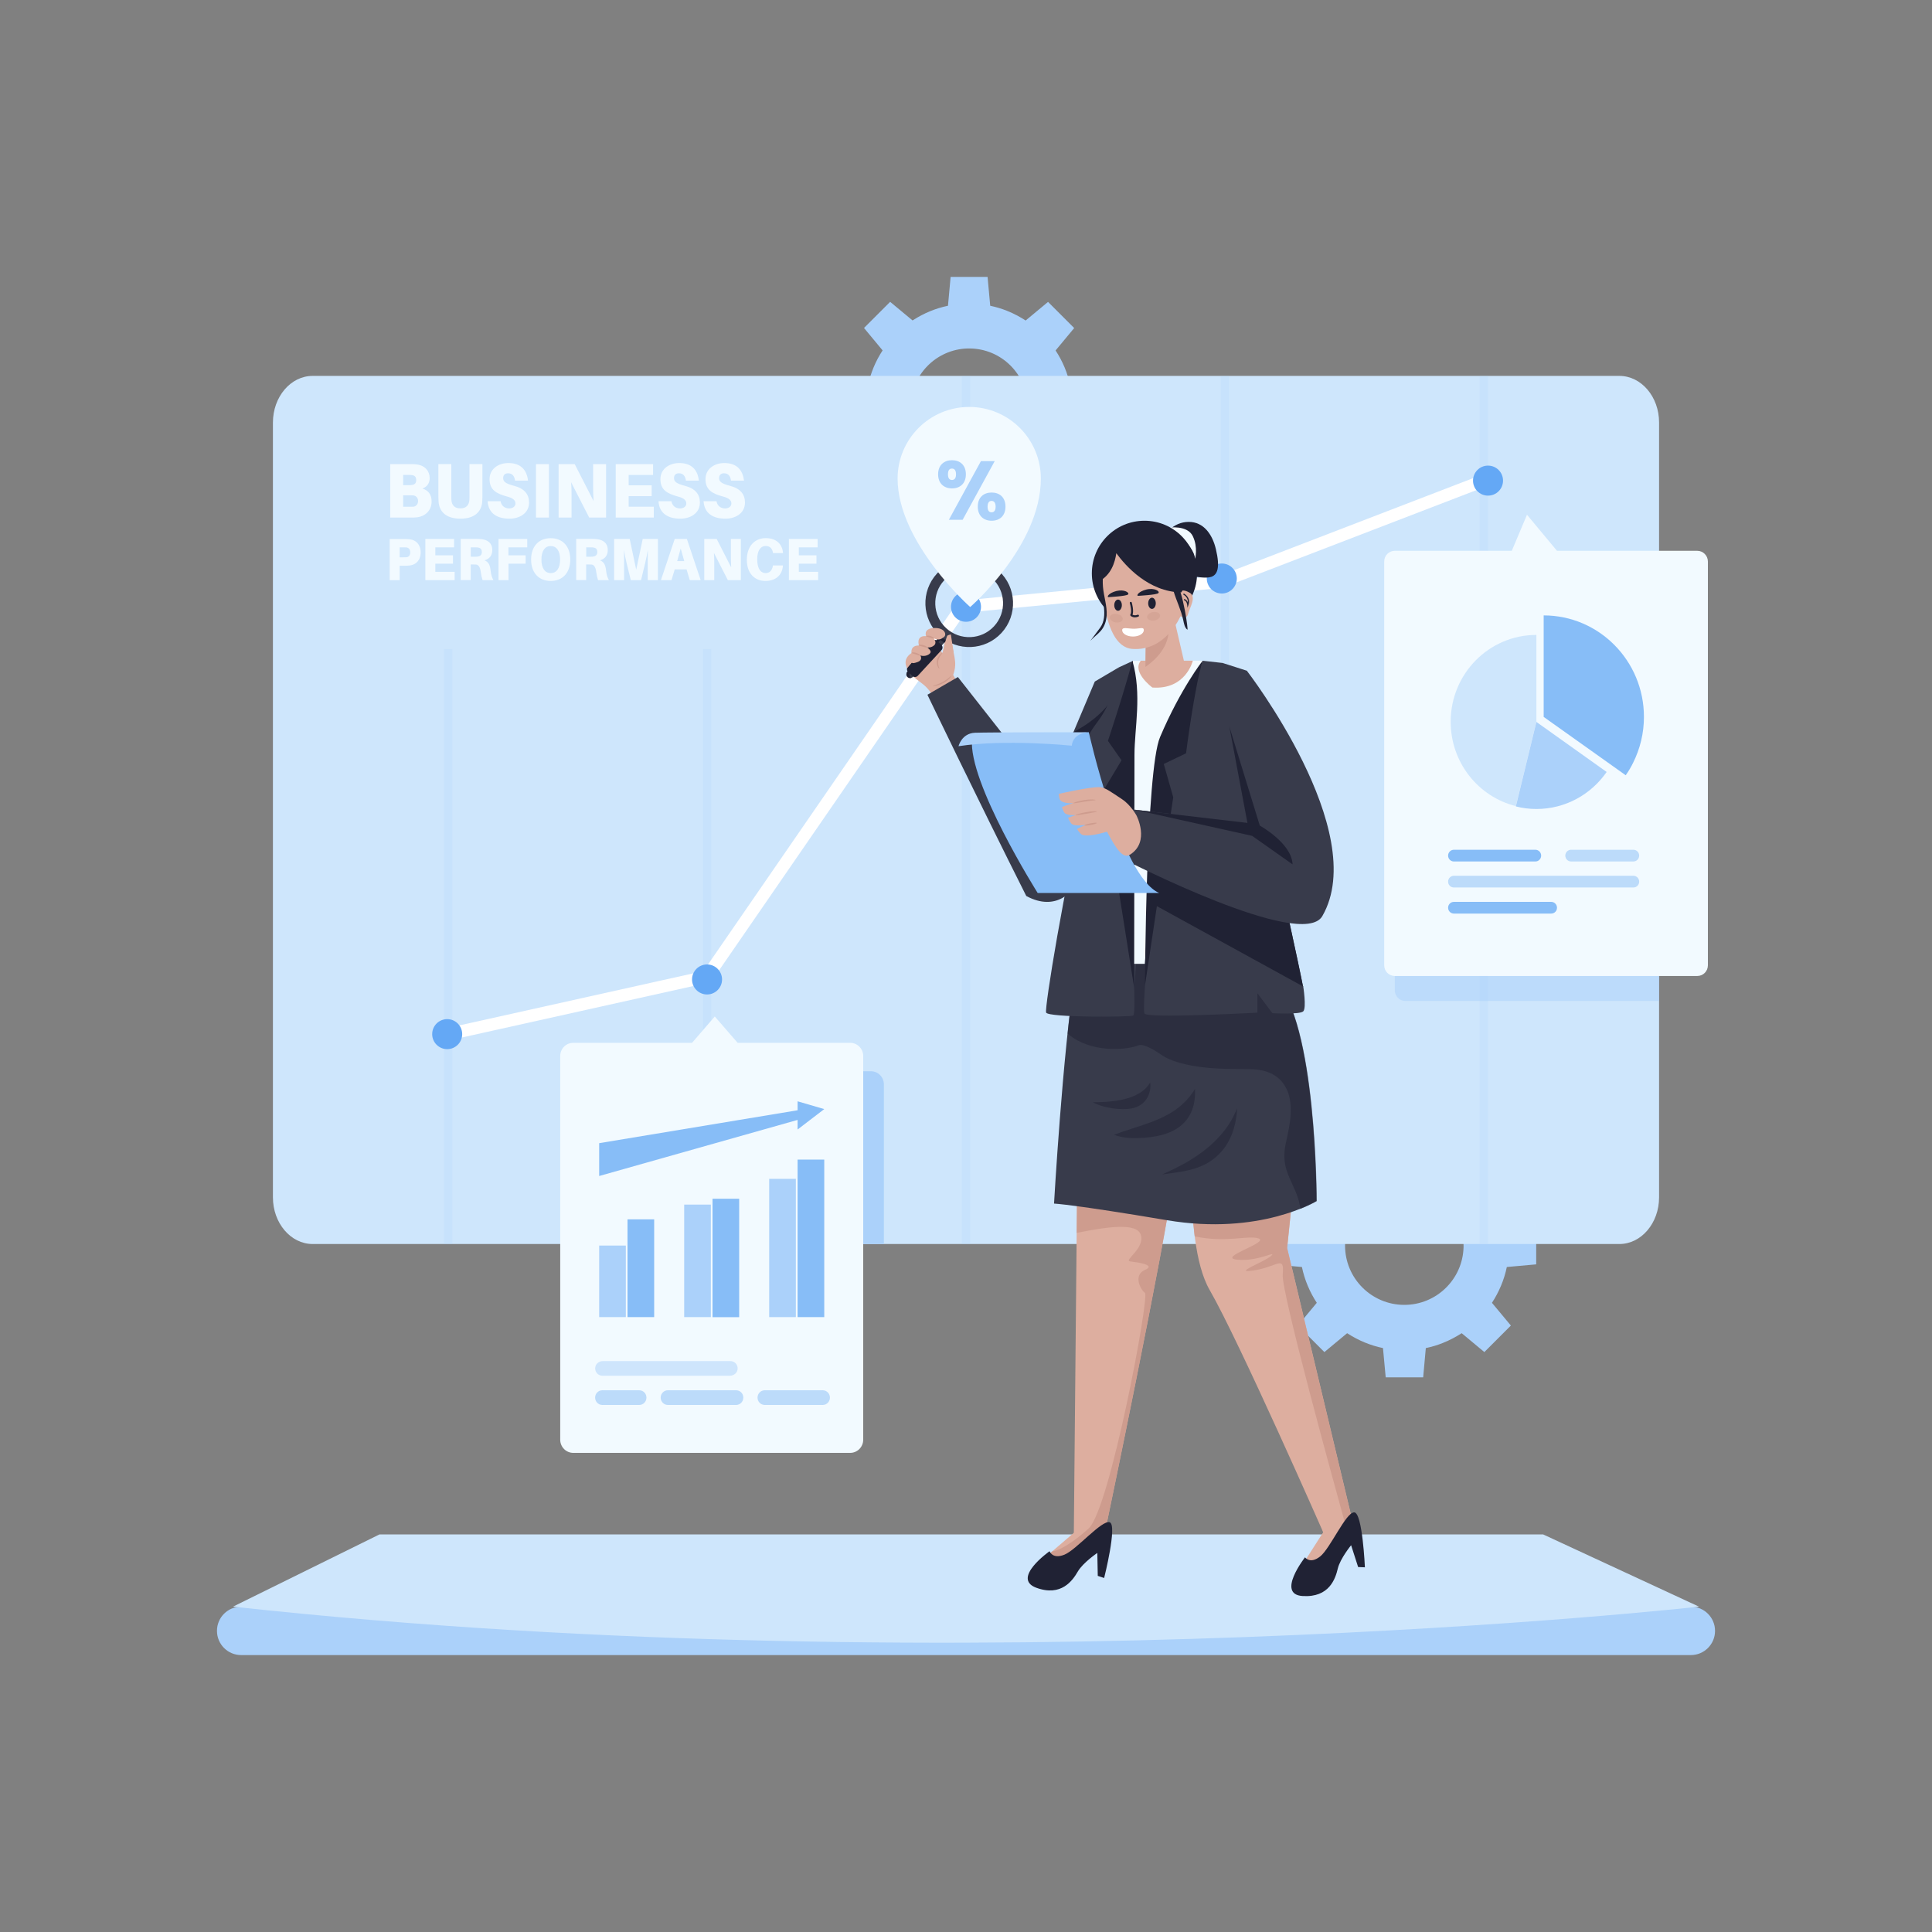 <svg xmlns="http://www.w3.org/2000/svg" viewBox="0 0 3000 3000" id="corporate-performance-report"><rect x="0" y="0" width="3000" height="3000" fill="#808080" stroke="none"/><path fill="#abd1fa" d="M1706.9 660.6v-57.5l-45-4.1c-4.1-19.9-12-38.4-22.8-54.8l28.8-34.7-.1-.1.1-.1-40.5-40.5-34.8 28.9c-4.2-2.7-8.5-5.3-13-7.7-5.2-2.7-10.5-5.2-16-7.4-8.3-3.3-17-5.9-26-7.8l-.7-7.6h0l-3.4-37.2h-57.4l-3.4 37.2h0l-.7 7.6c-19.4 4-37.5 11.6-53.7 22-.4.3-.9.5-1.3.8l-34.8-28.9-40.5 40.5.1.1-.1.1 28.8 34.7c-10.8 16.4-18.6 34.9-22.8 54.8l-44.9 4.1v57.5l44.9 4.1c4.2 19.9 12 38.4 22.8 54.8l-28.8 34.7.1.1-.1.1 40.5 40.5 34.8-28.9c.4.3.8.6 1.3.8 16.2 10.4 34.2 18 53.7 22l.7 7.6h0l3.4 37.2h57.4l3.4-37.2h0l.7-7.6c9-1.9 17.6-4.5 26-7.8 5.5-2.2 10.8-4.7 16-7.4 4.5-2.3 8.8-4.9 13-7.6l34.8 28.9 40.5-40.5-.1-.1.1-.1-28.8-34.7c10.8-16.4 18.6-34.9 22.8-54.8L1706.9 660.6zM1595.7 634.4c-1.4 48.9-41.4 88.1-90.7 88.1-50.1 0-90.8-40.6-90.8-90.7 0-49.3 39.3-89.3 88.2-90.7.9 0 1.7 0 2.6 0 50.1 0 90.7 40.6 90.7 90.7C1595.7 632.7 1595.7 633.6 1595.7 634.4zM2385.4 1963.3V1905l-45.6-4.2c-4.2-20.2-12.2-38.9-23.1-55.6l29.3-35.2-.1-.1.1-.1-41.1-41.1-35.2 29.3c-4.3-2.8-8.6-5.4-13.2-7.8-5.2-2.8-10.7-5.3-16.2-7.5-8.5-3.3-17.3-6-26.3-7.9l-.7-7.7h0l-3.4-37.7h-58.2l-3.5 37.7h0l-.7 7.7c-19.7 4.1-38.1 11.8-54.4 22.3-.4.3-.9.5-1.3.8l-35.3-29.3-41.1 41.1.1.1-.1.1 29.3 35.2c-10.9 16.7-18.9 35.4-23.1 55.6l-45.6 4.2v58.3l45.6 4.2c4.2 20.2 12.2 38.9 23.1 55.6l-29.3 35.2.1.1-.1.1 41.1 41.1 35.3-29.3c.4.3.8.6 1.3.8 16.4 10.5 34.7 18.2 54.4 22.3l.7 7.7h0l3.5 37.7h58.2l3.4-37.7h0l.7-7.7c9.1-1.9 17.9-4.5 26.3-7.9 5.5-2.2 11-4.7 16.2-7.5 4.5-2.4 8.9-5 13.2-7.7l35.2 29.3 41.1-41.1-.1-.1.1-.1-29.3-35.2c10.9-16.7 18.9-35.4 23.1-55.6L2385.4 1963.3zM2272.6 1936.8c-1.4 49.6-42 89.4-92 89.4-50.8 0-92-41.2-92-92 0-50 39.8-90.6 89.4-92 .9 0 1.8 0 2.6 0 50.8 0 92 41.2 92 92C2272.6 1935 2272.6 1935.9 2272.6 1936.8z"></path><path fill="#cee6fc" d="M2514.6,583.7H485.4c-34,0-61.6,32.5-61.6,72.4v1203.2c0,39.9,27.7,72.4,61.6,72.4h2029.2    c34,0,61.6-32.5,61.6-72.4V656.1C2576.3,616.2,2548.6,583.7,2514.6,583.7z"></path><g opacity=".2"><rect width="12.9" height="923.9" x="689.4" y="1007.8" fill="#abd1fa"></rect><rect width="12.9" height="923.9" x="1091.5" y="1007.8" fill="#abd1fa"></rect><rect width="12.9" height="1348" x="1493.5" y="583.7" fill="#abd1fa"></rect><rect width="12.9" height="1348" x="1895.6" y="583.7" fill="#abd1fa"></rect><rect width="12.9" height="1348" x="2297.7" y="583.7" fill="#abd1fa"></rect></g><path fill="#fff" d="M689.4,1616.9c-4.4,0-8.3-3-9.3-7.5c-1.1-5.2,2.1-10.3,7.3-11.4l404.9-90.1l393.5-571.1    c1.6-2.3,4.2-3.8,7-4.1l400.8-38.7l407.3-156.7c5-1.9,10.5,0.6,12.4,5.5c1.9,4.9-0.6,10.5-5.5,12.4l-408.5,157.1    c-0.8,0.3-1.7,0.5-2.5,0.6l-397.6,38.4l-393.1,570.6c-1.4,2-3.4,3.4-5.8,3.9l-408.5,90.9C690.8,1616.8,690.1,1616.9,689.4,1616.9z    "></path><circle cx="694.4" cy="1605.8" r="23.3" fill="#64a8f5"></circle><circle cx="1097.9" cy="1520.9" r="23.3" fill="#64a8f5"></circle><path fill="#64a8f5" d="M1523.3,942.2c0,12.9-10.4,23.3-23.3,23.3c-12.9,0-23.3-10.4-23.3-23.3s10.4-23.3,23.3-23.3    C1512.9,918.9,1523.3,929.3,1523.3,942.2z"></path><circle cx="1897.2" cy="898.3" r="23.3" fill="#64a8f5"></circle><path fill="#64a8f5" d="M2333.9,746.3c0,12.9-10.4,23.3-23.3,23.3c-12.9,0-23.3-10.4-23.3-23.3c0-12.9,10.4-23.3,23.3-23.3    C2323.5,723,2333.9,733.4,2333.9,746.3z"></path><g><path fill="#abd1fa" d="M2576.3,894.1h-394c-9.1,0-16.4,7.4-16.4,16.6v627c0,9.2,7.3,16.6,16.4,16.6h394V894.1z" opacity=".5"></path><path fill="#f2faff" d="M2635.6,855.3h-217.9l-46.6-56l-23.6,56h-181.7c-9.1,0-16.4,7.4-16.4,16.6v627c0,9.2,7.3,16.6,16.4,16.6     h469.8c9.1,0,16.4-7.4,16.4-16.6v-627C2652,862.8,2644.6,855.3,2635.6,855.3z"></path><path fill="#cee6fc" d="M2385.7,985.9v134.8l-31.9,131c-58.2-14.4-101.2-67.6-101.2-131C2252.6,1046.2,2312.1,985.9,2385.7,985.9z"></path><path fill="#abd1fa" d="M2494.8,1198.7c-24.1,34.8-64,57.5-109.1,57.5c-11,0-21.8-1.4-31.9-4l31.9-131.2L2494.8,1198.7z"></path><path fill="#87bdf7" d="M2552.7,1113.2c0,25.6-6.1,49.7-16.7,71c-3.3,6.8-7.2,13.4-11.6,19.6l-127.4-90.6V955.6      C2482.9,955.6,2552.7,1026.1,2552.7,1113.2z"></path><g><path fill="#87bdf7" d="M2384.1,1337.7l-126.5,0c-5,0-9-4.1-9-9.1c0-5,4-9.1,9-9.1h126.5c5,0,9,4.1,9,9.1          C2393.1,1333.6,2389.1,1337.7,2384.1,1337.7z"></path><path fill="#87bdf7" d="M2536.3,1337.7h-96.7c-5,0-9-4.1-9-9.1c0-5,4-9.1,9-9.1h96.7c5,0,9,4.1,9,9.1          C2545.3,1333.6,2541.3,1337.7,2536.3,1337.7z" opacity=".5"></path><path fill="#87bdf7" d="M2408.7,1418.6h-151.1c-5,0-9-4.1-9-9.1c0-5,4-9.1,9-9.1h151.1c5,0,9,4.1,9,9.1          C2417.7,1414.6,2413.7,1418.6,2408.7,1418.6z"></path><path fill="#87bdf7" d="M2536.3,1378.1h-278.7c-5,0-9-4.1-9-9.1c0-5,4-9.1,9-9.1h278.7c5,0,9,4.1,9,9.1          C2545.3,1374.1,2541.3,1378.1,2536.3,1378.1z" opacity=".5"></path></g></g><g><path fill="#f2faff" d="M670.2 778.7c0 15.5-11.7 23.2-22.1 24.5-3.9.5-6.5.5-11.4.5h-30.8v-83h31.6c4.1 0 5.9 0 9.8.5 12.7 1.7 19.9 10.3 19.9 21.2 0 7.6-3.7 13.4-11.3 16.2C665.7 761.6 670.2 768.6 670.2 778.7zM626 753.4h9.1c1.8 0 3.5-.1 4.9-.4 3.7-.6 6.3-2.6 6.3-7.6 0-4.7-2.3-7-6.2-7.6-1.5-.2-3.2-.4-5-.4H626V753.4zM649.2 778c0-5.5-3.7-8.4-7.8-8.8-1.5-.1-3.2-.1-5-.1H626v17.8h10.8c1.8 0 3.6 0 5-.1C645.5 786.5 649.2 783.4 649.2 778zM749.1 767.2c0 4.2 0 6.7-.3 11.7-.9 14-10.1 26.5-33.9 26.5-23.8 0-33-12.5-33.9-26.5-.3-4.9-.3-7.5-.3-11.7v-46.6h20.1v50.5c0 2.3 0 3.5.1 4.9.6 8.7 5.1 13.4 14 13.4 8.8 0 13.4-4.7 14-13.4.1-1.4.1-2.6.1-4.9v-50.5h20.1V767.2zM819.9 746.3h-20.1c-.9-6.9-4.3-11.4-10.8-11.4-4.6 0-7.7 2.4-7.7 7.5 0 5.3 3.6 8.5 16.3 11.8 17 4.3 23.9 13.5 23.9 26.2 0 16.6-14.8 25-30.3 25-19.6 0-32.8-8.4-34-27.1h20.1c1.3 7.8 7.3 11.2 13.3 11.2 5.6 0 9.8-3.1 9.8-7.7 0-4.3-2.9-8.1-12.4-10.6-17.6-4.7-27.8-10.6-27.8-27.2 0-16 13.9-25 29.2-25C809.7 719 818.2 730.9 819.9 746.3zM832.3 803.7v-83h20.1v83H832.3zM914.9 803.7l-28.1-54.9c.7 8.4.7 15.8.7 20.6v34.3h-20.1v-83h25l29.3 57.3c-.6-8.4-.7-17-.7-21.8v-35.5h20.1v83H914.9zM1015.3 803.7h-59.2v-83h58v16.8h-37.9v16.1h35.7v16.8h-35.7v16.4h39V803.7zM1085.2 746.3h-20.1c-.9-6.9-4.2-11.4-10.8-11.4-4.6 0-7.7 2.4-7.7 7.5 0 5.3 3.6 8.5 16.3 11.8 17 4.3 23.9 13.5 23.9 26.2 0 16.6-14.8 25-30.3 25-19.6 0-32.8-8.4-34-27.1h20.1c1.3 7.8 7.3 11.2 13.3 11.2 5.6 0 9.8-3.1 9.8-7.7 0-4.3-2.9-8.1-12.4-10.6-17.6-4.7-27.8-10.6-27.8-27.2 0-16 13.9-25 29.2-25C1075 719 1083.5 730.9 1085.2 746.3zM1155.2 746.3h-20.1c-.9-6.9-4.2-11.4-10.8-11.4-4.6 0-7.7 2.4-7.7 7.5 0 5.3 3.6 8.5 16.3 11.8 17 4.3 23.9 13.5 23.9 26.2 0 16.6-14.8 25-30.3 25-19.6 0-32.8-8.4-34-27.1h20.1c1.3 7.8 7.3 11.2 13.3 11.2 5.6 0 9.8-3.1 9.8-7.7 0-4.3-2.9-8.1-12.4-10.6-17.6-4.7-27.8-10.6-27.8-27.2 0-16 13.9-25 29.2-25C1145 719 1153.5 730.9 1155.2 746.3z"></path><g><path fill="#f2faff" d="M653.2 857.7c0 12.6-7.8 19.2-16.4 20.3-3.2.4-5.6.5-9.3.5h-6.9v22.4h-15.5v-63.9h22.4c3.7 0 6.1.1 9.3.5C645.4 838.5 653.2 845.1 653.2 857.7zM637 857.7c0-4.8-2.3-7.3-6.3-7.7-1.1-.1-2.5-.1-4.1-.1h-6v15.5h6c1.6 0 3 0 4.1-.1C634.7 865 637 862.5 637 857.7zM706 900.8h-45.5v-63.9h44.6v13H676v12.4h27.4v13H676v12.6h30V900.8zM766.2 900.8h-16.9c-1.4-4.5-2.2-8.2-2.8-12.8-.8-7-3.4-11.1-7.3-11.4-1.7-.1-3.2-.1-4.9-.1h-3.4v24.2h-15.5v-63.9H739c3.7 0 6.1.1 9.3.5 8.6 1.1 16.1 5.6 16.1 16.9 0 8.1-4 13.4-12 15.9 6.2 2.4 8.4 7.3 9.3 15C762.5 892.5 763.9 897 766.2 900.8zM736.5 864.5c1.6 0 3 0 4.1-.1 4-.4 7.6-1.9 7.6-7.2 0-5.4-3.2-6.8-7.1-7.2-1.1-.1-2.5-.1-4.1-.1h-6v14.6H736.5zM789.6 862.3h26.6v13h-26.6v25.5h-15.5v-63.9h44.6v13h-29.2V862.3zM885.5 868.9c0 20.5-11.9 33.2-30.4 33.2s-30.4-12.8-30.4-33.2c0-20.5 11.9-33.2 30.4-33.2S885.5 848.3 885.5 868.9zM869.7 868.9c0-13.6-5.6-21-14.5-21-8.9 0-14.5 7.4-14.5 21 0 13.5 5.6 21 14.5 21C864.1 889.9 869.7 882.4 869.7 868.9zM945.5 900.8h-16.9c-1.4-4.5-2.2-8.2-2.8-12.8-.8-7-3.4-11.1-7.3-11.4-1.7-.1-3.2-.1-4.9-.1h-3.4v24.2h-15.5v-63.9h23.6c3.7 0 6.1.1 9.3.5 8.6 1.1 16.1 5.6 16.1 16.9 0 8.1-4 13.4-12 15.9 6.2 2.4 8.4 7.3 9.3 15C941.8 892.5 943.2 897 945.5 900.8zM915.8 864.5c1.6 0 3 0 4.1-.1 4-.4 7.6-1.9 7.6-7.2 0-5.4-3.2-6.8-7.1-7.2-1.1-.1-2.5-.1-4.1-.1h-6v14.6H915.8zM1021.3 900.8h-15.5v-26.8c0-5.6 0-13.8.2-20.3-1 6.5-2.8 14.6-4.1 20.3l-6.5 26.8h-15.9l-6.6-26.8c-1.4-5.6-3.1-13.8-4-20.3.2 6.5.2 14.7.2 20.3v26.8h-15.5v-63.9h24.2l10.1 47.7 10.1-47.7h23.6V900.8zM1047.7 884.2l-5 16.6h-16.4l21.4-63.9h18.9l21.4 63.9h-16.9l-5-16.6H1047.7zM1051.5 871.3h11l-5.5-19.6L1051.5 871.3zM1130.2 900.8l-21.6-42.2c.5 6.5.5 12.1.5 15.8v26.4h-15.5v-63.9h19.3l22.5 44.1c-.4-6.5-.5-13.1-.5-16.8v-27.3h15.5v63.9H1130.2zM1215.8 857.9l.1.9h-15.5l-.2-.9c-1.3-6.8-5.2-10.1-11.4-10.1-7.4 0-13 6.7-13 20.5 0 16.1 6.2 21.6 13.1 21.6 6 0 9.9-4 11.2-11l.2-.9h15.5l-.1.9c-1.5 15.4-12.4 23.2-27.3 23.2-15.9 0-28.7-11.1-28.7-32.8 0-22.2 13.2-33.7 29.3-33.7C1205.9 835.6 1214.6 845.4 1215.8 857.9zM1270.5 900.8H1225v-63.9h44.6v13h-29.2v12.4h27.4v13h-27.4v12.6h30V900.8z"></path></g></g><g><path fill="#abd1fa" d="M1372.5,1931.7v-247.8c0-11.3-9-20.5-20.2-20.5H922.3c-11.2,0-20.2,9.2-20.2,20.5v247.8H1372.5z"></path><path fill="#f2faff" d="M1320.2,1619.3h-174.8l-35.5-40.9l-35.3,40.9H890.1c-11.2,0-20.2,9.2-20.2,20.5v595.7     c0,11.3,9,20.5,20.2,20.5h430.1c11.2,0,20.2-9.2,20.2-20.5v-595.7C1340.4,1628.4,1331.3,1619.3,1320.2,1619.3z"></path><path fill="#abd1fa" d="M1134.2,2113.5l-198.1,0c-6.1,0-11.7,4.6-11.9,10.8c-0.3,6.5,4.8,11.9,11.2,11.9h198.1      c6.1,0,11.7-4.6,11.9-10.8C1145.7,2118.8,1140.6,2113.5,1134.2,2113.5z" opacity=".5"></path><path fill="#87bdf7" d="M992.6 2158.8h-57.3c-6.2 0-11.2 5.1-11.2 11.4 0 6.3 5 11.4 11.2 11.4h57.3c6.2 0 11.2-5.1 11.2-11.4C1003.8 2163.9 998.8 2158.8 992.6 2158.8zM1143 2158.8h-105.9c-6.2 0-11.2 5.1-11.2 11.4 0 6.3 5 11.4 11.2 11.4H1143c6.2 0 11.2-5.1 11.2-11.4C1154.3 2163.9 1149.2 2158.8 1143 2158.8zM1277.5 2158.8h-90c-6.2 0-11.2 5.1-11.2 11.4 0 6.3 5 11.4 11.2 11.4h90c6.2 0 11.2-5.1 11.2-11.4C1288.7 2163.9 1283.7 2158.8 1277.5 2158.8z" opacity=".5"></path><g><rect width="41.4" height="214.7" x="1194.4" y="1830.5" fill="#abd1fa"></rect><rect width="41.4" height="244.6" x="1238.5" y="1800.6" fill="#87bdf7"></rect><rect width="41.4" height="174.7" x="1062.4" y="1870.5" fill="#abd1fa"></rect><rect width="41.4" height="183.9" x="1106.4" y="1861.4" fill="#87bdf7"></rect><rect width="41.4" height="111.1" x="930.4" y="1934.1" fill="#abd1fa"></rect><rect width="41.4" height="151.8" x="974.4" y="1893.4" fill="#87bdf7"></rect></g><g><polygon fill="#87bdf7" points="930.4 1775.1 930.4 1826.1 1238.5 1739 1238.5 1753.9 1279.9 1722.2 1238.5 1710.1 1238.5 1724"></polygon></g></g><g><path fill="#abd1fa" d="M2625.5,2494.8h-2251c-20.8,0-37.6,16.8-37.6,37.6v0c0,20.8,16.8,37.6,37.6,37.6h2251   c20.8,0,37.6-16.8,37.6-37.6C2663.1,2511.7,2646.3,2494.8,2625.5,2494.8z"></path><path fill="#cee6fc" d="M361.8,2494.8l227.5-112.2h1806.8l242.1,112.2C2638.2,2494.8,1515.8,2620.8,361.8,2494.8z"></path></g><g><path fill="#ddae9f" d="M1480.1,1048c7.6-21.4-0.5-30.2-4-62.8c-11.5,0-8.5,21.1-12.5,29.6c-4.7-7.6-9.7-15.5-14.7-23.3     c-3.1,1.3-7.8,7.6-7,9.3c-1.2-1.5-11.2,4.5-10.4,6.2c-1.2-1.3-9.3,6.3-8.4,7.9c-1.6-1.4-13.8,19.6-15.3,21     c13.9,25.4,25.5,19,41.9,46.1c0.5-0.3,34.5-19.5,37.5-20.9C1484.9,1056.9,1480.1,1048,1480.1,1048z"></path><path fill="#ce9c8e" d="M1430.2 1025.6c-.3-.5 3.8-3.6 9.1-7 5.3-3.4 9.9-5.8 10.2-5.3.3.5-3.8 3.6-9.1 7C1435.1 1023.7 1430.5 1026.1 1430.2 1025.6zM1477.5 1049.2c.2.1-.8 1.8-2.9 4.1-2.1 2.3-5.4 5.1-9.6 7.3-8.4 4.6-16.3 5.2-16.3 4.6-.1-.6 7.3-2 15.3-6.4C1472.1 1054.5 1477 1048.8 1477.5 1049.2z"></path><path fill="#383b4b" d="M1462.5,985L1409,1043c-2.2,2.4-2,6.1,0.3,8.3l0,0c2.4,2.2,6.1,2,8.3-0.3l53.5-58.1L1462.5,985z"></path><path fill="#202234" d="M1462.5,985L1409,1043c-2.2,2.4-2,6.1,0.3,8.3c1.5,1.4,3.6,1.8,5.5,1.4c-4.6-3.5-1.7-7.7-1.7-7.7      l47.1-51.2l6.2,4.2l4.6-5L1462.5,985z"></path><path fill="#202234" d="M1454.9,995.1l6.8,6.2c2.3,2.2,2.5,5.8,0.3,8.1l-36.9,40c-2.2,2.3-5.8,2.5-8.1,0.3l-6.8-6.2      c-2.3-2.2-2.5-5.8-0.3-8.1l36.9-40C1448.9,993.1,1452.5,992.9,1454.9,995.1z"></path><path fill="#383b4b" d="M1458.9,986.7c27.7,25.5,70.7,23.7,96.2-3.9c25.4-27.6,23.7-70.7-4-96.2c-27.6-25.4-70.7-23.7-96.1,3.9     C1429.5,918.2,1431.2,961.2,1458.9,986.7z M1466.2,901c19.7-21.4,53-22.8,74.4-3c21.4,19.7,22.7,53.1,3,74.4     c-19.7,21.4-53,22.7-74.4,3C1447.9,955.7,1446.5,922.3,1466.2,901z"></path><path fill="#ddae9f" d="M1438,987.8c0,0-4.9-11.9,12.4-12.6c17.3-0.7,19.9,10.6,15.4,13.9c-4.5,3.3-7.2,5.7-16,2.1       c0,0,5.5,6.2,1,10.6c-4.5,4.4-10.8,3.6-10.8,3.6s6,4.5,5,7.6c-1,3.1-8,7.3-15.9,4.8c0,0,4.8,6.9-4.5,10.3       c-9.4,3.4-8.7,0.3-8.7,0.3l-7.3,9.2c0,0-8.7-13.3,6.8-23.6c0,0-2.6-11.7,11.5-11.7C1426.9,1002.2,1421.8,986.5,1438,987.8z"></path><path fill="#ce9c8e" d="M1438.1 987.9c0 .7 2.8 1.1 6 2.1 3.2.9 5.7 2.1 6.1 1.6.5-.5-1.7-2.9-5.4-4C1441.2 986.5 1438.1 987.3 1438.1 987.9zM1426.6 1001.9c.1.6 2.9 1.2 6.5 2.3 3.6 1.1 6.6 1.8 6.9 1.1.3-.6-2.4-2.4-6.2-3.5-1.9-.6-3.7-.8-5.1-.7C1427.4 1001.2 1426.6 1001.6 1426.6 1001.9zM1415.4 1013.9c.1.4.9.5 2.1.8 1.2.3 2.9.8 4.7 1.5 3.7 1.3 6.7 2.6 7.1 2 .4-.6-2.2-2.9-6.3-4.3-2-.7-4-1-5.5-.9C1416.2 1013.1 1415.3 1013.6 1415.4 1013.9z"></path><path fill="#ddae9f" d="M1480.8,1013.4l-4.3-28.2c0,0-4.1,0.7-5.5,1.9c-1.4,1.2-7.6,27.1-7.6,27.1s-7.2,5.2-7.8,13.3    C1455.2,1035.5,1480.8,1013.4,1480.8,1013.4z"></path><path fill="#ce9c8e" d="M1458.6,1038.4c-0.1,0.1-0.4-0.2-0.9-0.8c-0.4-0.6-1.2-1.4-1.6-2.6c-1.2-2.3-2.1-6.2-1-10.3     c1-4.1,3.4-7,5.2-8.9c1.9-1.8,3.4-2.6,3.5-2.4c0.2,0.2-0.9,1.4-2.4,3.3c-1.5,2-3.5,4.8-4.3,8.4c-0.9,3.6-0.4,6.9,0.3,9.2     c0.3,1.2,0.8,2.1,1,2.8C1458.7,1037.9,1458.8,1038.3,1458.6,1038.4z"></path><path fill="#383b4b" d="M1487.4,1051.3l136.7,173.9c0,0,69.3,84.6,51.9,137.2c-7.1,21.6-35.8,54.1-82.4,28.9    c-78-155.2-153.5-312.5-153.5-312.5L1487.4,1051.3z"></path><path fill="#383b4b" d="M1737.1,1036.4l-37.1,21.9l-110.5,261.5c0,0,64.8,67.9,83.2,77.2s108.6-155.7,108.6-155.7L1737.1,1036.4z"></path><path fill="#202234" d="M1781.3,1241.3c0,0-90.2,165-108.6,155.6c-18.4-9.3-83.2-77.2-83.2-77.2l77.1-182.8   c32.9-17.3,56.5-40,65.9-62.1L1781.3,1241.3z"></path><g><path fill="#ddae9f" d="M1624.4,2417.1l43.7-37.5l3.1-49.6c0,0,50.3-15.1,50-13.4c-3.2,17.7-3.8,44.1-5.7,56.2    C1722,2382.6,1639.2,2459,1624.4,2417.1z"></path><path fill="#ddae9f" d="M1672.7,1823.7l-5.3,561.2l51.1-19.3c0,0,87.1-416,105.4-544.6C1766.2,1710.2,1672.7,1823.7,1672.7,1823.7z"></path><path fill="#ce9c8e" d="M1824,1821c-18.2,128.6-105.4,544.6-105.4,544.6l-2.3,0.9c-0.2,2.4-0.5,4.6-0.8,6.4    c6.6,9.8-76.2,86.2-91,44.3l9.5-8.2c17.7-2.4,46.3-26.2,56.7-35.9c32.9-31,94.5-360.1,87.2-365.5c-7.3-5.3-18.5-27.8,0-35.7    c18.5-7.9-12.6-11.9-23.1-13.2c-10.6-1.3,23.8-20.5,16.5-41.6c-6.6-19.2-53.4-11.8-99.4-2.7l0.9-90.7    C1672.7,1823.6,1766.2,1710.2,1824,1821z"></path><path fill="#ddae9f" d="M2023.6,2427.9l31-48.5l-11.3-48.4l25.1-32.7c0,0,28,48.9,29.6,61    C2107.2,2366.8,2049.8,2463.8,2023.6,2427.9z"></path><path fill="#ddae9f" d="M2018,1750.1l-19.3,187.8l98.8,412.9l-42.8,28.6c0,0-130.6-297-176.4-376.4    c-45.8-79.5-21.7-296.2-21.7-296.2S1962.6,1677.8,2018,1750.1z"></path><path fill="#ce9c8e" d="M2092.8,2380.7c-21.7-78.2-103.3-374.6-101-401.5c2.7-31.1-7.3-12.5-44.3-6.6c-37,5.9,16.5-13.2,26.3-22.5    c9.9-9.3-20.4,9.3-52.8,5.9c-32.4-3.3,51.6-27.1,33.1-33c-16.5-5.3-50.4,7.3-99-3.2c-11.8-94,1.5-213.1,1.5-213.1    s106-28.8,161.3,43.4l-19.3,187.8l98.8,412.9l-1.6,1.1c1.2,3,2,5.6,2.2,7.4C2100.5,2361.3,2098.2,2369.9,2092.8,2380.7z"></path><path fill="#383b4b" d="M1935.3,1455.8H1677c-2,17.9-4.6,37.5-7.9,59c-19.1,120.8-32.4,354.1-32.4,354.1s30.5,1.4,175.2,25.8    c144.8,24.4,232.4-29.8,232.4-29.8s0-280.9-64.8-341.9C1960.3,1504.8,1946,1480.7,1935.3,1455.8z"></path><path fill="#202234" d="M1935.3,1455.8H1677c-2,17.9-4.6,37.5-7.9,59c-4.1,26-7.9,57.2-11.4,90.1c2.6,2.3,5.3,4.4,8.2,6.3    c18,12,40,17.2,61.5,17.6c11.4,0.2,23.1-0.7,34.1-3.5c3.1-0.8,6.4-2.7,9.7-2.7c4.8,0,10.4,2.7,14.6,4.7    c6.8,3.1,12.8,7.7,19.1,11.7c7.1,4.5,14.6,7.6,22.7,10.1c16.6,5.1,33.8,7.8,51.1,9.3c17,1.4,34.1,1.6,51.2,1.7    c13.3,0,26.7,0,39.3,4.8c19,7.1,30.5,23.1,33.8,42.8c4,23.9-2.1,46.7-6.9,70c-2.8,13.5-2.4,26.8,1.9,40c4.5,14,12,26.7,16.8,40.6    c2.1,6.1,3.6,12.5,4.4,18.9c16.6-6.7,25.5-12.1,25.5-12.1s0-280.9-64.8-341.9C1960.3,1504.8,1946,1480.7,1935.3,1455.8z" opacity=".5"></path><path fill="#202234" d="M1774.6 1693.8c-13 10-29.7 14-45.6 16-10.7 1.4-21.5 1.7-32.3 1.8 6.6 3.4 13.7 5.9 20.8 7.5 11.4 2.7 23.3 3.7 35 2.7 11.2-1 21.1-5.5 27.6-15 5.1-7.6 7.3-16.9 5.9-25.8C1782.9 1685.9 1779.2 1690.2 1774.6 1693.8zM1837.1 1713.7c-29.5 27.5-70.7 34.3-107.3 48.4 12 4.6 25.2 5.6 38 5.1 24.3-.9 52-5.1 70-23 14.3-14.1 18.8-33.8 17.8-53.3C1850.4 1699.4 1844.3 1707.1 1837.1 1713.7zM1804.4 1823.7c6.5-.9 13-1.8 19.5-2.7 16.6-2.4 33.4-5.5 48.3-13.5 11.9-6.4 22.3-15.4 30.1-26.5 12.4-17.7 17.8-38.9 18.7-60.2-3.9 9.8-8.8 19.3-14.8 28C1881.6 1784.3 1843.9 1806.4 1804.4 1823.7z" opacity=".5"></path><path fill="#202234" d="M1629.8 2408.7c0 0 4.3 12.9 23 5.4 18.7-7.5 58.3-54.6 70.4-50.3 12.1 4.3-8.7 86.5-8.7 86.5l-9.9-3.3-.7-35.6c0 0-22.2 15-30.3 28.9-8 13.8-25.6 39.5-64.6 25.1C1570.1 2450.8 1629.8 2408.7 1629.8 2408.7zM2026.4 2418.2c0 0 7.8 11.1 23.6-1.4 15.7-12.5 40.1-69 52.9-68.4 12.8.6 16.5 85.3 16.5 85.3l-10.5-.4-10.9-33.9c0 0-17 20.8-20.7 36.3-3.7 15.6-13.1 45.2-54.6 42.6C1981.3 2475.8 2026.4 2418.2 2026.4 2418.2z"></path></g><path fill="#383b4b" d="M1759.2 1026.2l-22.1 10.2c-18.2 93.6-42.2 75.5-57.6 134.7-5 19.1-1.9 36.6 6.7 64.5-33.6 139.6-64.5 330-61.8 336.7 3.2 8 131.9 7 135.2 4.7 3.3-2.4 1.5-43.4 1.5-43.4C1776.1 1383.8 1762.4 1090.6 1759.2 1026.2zM2023.6 1531.3c0 0-.2 0-.4 0-6.6-34.4-94.9-449.5-125.2-501.9l-30.5-3.4c-14 34.9-50.6 78.5-69.7 159.4 2.2 130.9-27.2 381.8-20.4 388.7 6.8 6.9 150.8-.4 175.1-1.6v-30.2l23.3 31c0 0 42.5 2.4 47.9-2.9C2029 1565.1 2023.6 1531.3 2023.6 1531.3z"></path><path fill="#202234" d="M2023.7,1531.9l-236-129.6c1.9-25.7,3.9-52.4,5.5-78.8l202.9,80.7c14.4,65.3,25.1,116,27.1,127.1   c0.2,0,0.4,0.1,0.4,0.1S2023.6,1531.5,2023.7,1531.9z"></path><polygon fill="#f2faff" points="1758.2 1496.6 1746.9 1185.1 1759.2 1026.2 1867.5 1025.9 1802.2 1181.3 1777.7 1496.6"></polygon><path fill="#202234" d="M1867.5 1025.9c0 0-34.3 43.5-66.2 118.7-22 51.9-23.4 385.7-23.4 385.7l43.9-292.3-14.7-51.7 34.6-16.6C1841.7 1169.8 1854.4 1068.6 1867.5 1025.9zM1761.1 1533.5c0 0 .5-276 .5-361.3 0-41.2 11.9-94.1-3.2-146.1-13.1 49.9-38 124.3-38 124.3l21.1 30.2-28.8 48L1761.1 1533.5z"></path><g><path fill="#202234" d="M1888,852.6c14,58.7-18.9,42.2-42.2,42.2c-23.3,0-42.2-18.9-42.2-42.2c0-23.3,18.9-42.2,42.2-42.2    C1869.1,810.3,1882.6,829.9,1888,852.6z"></path><path fill="#f2faff" d="M1815.6,819.3c0,0,38.6,25.9,40.1,48.7c0,0,4.9-17.9-3.5-35.4C1843.8,815.1,1815.6,819.3,1815.6,819.3z"></path><path fill="#202234" d="M1858.8,890.3c0,45.1-36.6,81.7-81.7,81.7c-45.1,0-81.7-36.6-81.7-81.7c0-45.1,36.6-81.7,81.7-81.7    C1822.2,808.6,1858.8,845.2,1858.8,890.3z"></path><path fill="#ddae9f" d="M1771.5,1025.9h80.7c0,0-10.6,45.4-62.8,41.7C1789.5,1067.7,1756.9,1043.7,1771.5,1025.9z"></path><path fill="#ddae9f" d="M1821.1,951.7l18,77.6c0,0-35.1,41.6-60.4,13.6l0.7-54.8L1821.1,951.7z"></path><path fill="#ce9c8e" d="M1778.6,1035.6l0.6-47.5l30.6-26.6c2.6,3,4.2,7.3,4.7,13.3C1816.6,1004.1,1793.7,1025.1,1778.6,1035.6z"></path><path fill="#ddae9f" d="M1710.6,872.4c0,0-4.6,131.1,47.5,135.2c52.1,4.1,74.9-50.7,74.9-50.7s9.6,5.9,11.9-3.7    c2.3-9.6,13.7-26.5,2.3-32.9c-11.4-6.4-14.3-1.7-14.3-1.7l5.7-23.9C1838.5,894.8,1712,829.5,1710.6,872.4z"></path><path fill="#202234" d="M1843.9,943.8l-0.4-4.4c0-0.1-0.6-6-4.6-7.3c-0.5-0.2-0.8-0.7-0.6-1.2c0.2-0.5,0.7-0.8,1.2-0.6    c2.6,0.8,4.1,3,4.9,5c0.7-7.9-6.1-11.5-6.5-11.7c-0.5-0.2-0.7-0.8-0.4-1.3c0.2-0.5,0.8-0.7,1.3-0.4c0.1,0.1,10.9,5.8,6.5,17.8    L1843.9,943.8z"></path><path fill="#ce9c8e" d="M1801.3 955.3c.6 3.6-3.4 7.3-8.9 8.3-5.5.9-10.5-1.3-11.1-4.9-.6-3.6 3.4-7.3 8.9-8.3C1795.8 949.4 1800.7 951.6 1801.3 955.3zM1723.3 958.2c-.6 3.6 3.4 7.3 8.9 8.3 5.5.9 10.5-1.3 11.1-4.9.6-3.6-3.4-7.3-8.9-8.3S1723.9 954.6 1723.3 958.2z" opacity=".5"></path><path fill="#202234" d="M1767.3 925.2c0 0 28.5-1.4 31.4-4.2 2.9-2.8-6.1-8.7-18.6-5.6C1767.5 918.6 1764.1 925.1 1767.3 925.2zM1721.3 927.2c0 0 27.5-1.4 30.3-4.1 2.8-2.7-5.8-8.4-18-5.4C1721.5 920.8 1718.1 927.1 1721.3 927.2zM1762.3 958.6c-4.3 0-6.7-2.3-6.8-2.5-.5-.5-.6-1.3-.2-1.9 2.3-3.8.2-14-.9-17.7-.2-.8.2-1.7 1.1-1.9.8-.2 1.7.2 1.9 1.1.4 1.4 3.5 12.7 1.2 18.8 1.3.7 3.9 1.7 7.9.1.8-.3 1.7.1 2 .9.3.8-.1 1.7-.9 2C1765.5 958.3 1763.8 958.6 1762.3 958.6zM1742 939.7c0 4.8-2.7 8.7-5.9 8.7-3.3 0-5.9-3.9-5.9-8.7 0-4.8 2.7-8.7 5.9-8.7C1739.4 931 1742 934.9 1742 939.7zM1794.7 936.8c0 4.8-2.7 8.7-5.9 8.7-3.3 0-5.9-3.9-5.9-8.7 0-4.8 2.7-8.7 5.9-8.7C1792 928.1 1794.7 932 1794.7 936.8z"></path><path fill="#fff" d="M1776.1,978.5c0,5.4-7.5,9.9-16.8,9.9c-9.3,0-16.8-4.4-16.8-9.9c0-5.4,9.1-2.2,18.4-2.2     C1770.2,976.2,1776.1,973,1776.1,978.5z"></path><path fill="#202234" d="M1734.3,850.9c0.3-5.5,0-9.1,0-9.1c-54.1,4.8-28.1,61-28.1,61c18.8-9.4,25.2-29.3,27.2-43.8    c14.5,19.9,50,59.9,100.9,60.9l16.4-27.4L1734.3,850.9z"></path><g><path fill="#202234" d="M1741.4,842.5c-11,3.7-17.8,15.3-22.8,25.1c-4.4,8.7-8.6,18-9.6,27.8c-0.8,7.6-0.4,15.4,0.7,23     c1.2,8.4,3.6,16.6,4.5,25c1.1,10.5,0.8,21.9-5.6,30.9c-4.9,6.9-16.9,22.3-15.2,20.5c4.9-5.5,11.1-9.6,15.9-15.2     c5.8-6.7,8.5-14.9,9.1-23.7c0.9-15.2-4.5-29.6-5.7-44.6c-0.6-7.7-0.7-15.9,1.5-23.4c1-3.5,2.5-6.9,3.9-10.3     c2.6-6,5.5-12,9.1-17.5c3.7-5.6,8.5-11.7,15.1-13.9C1744.8,845.4,1743.8,841.7,1741.4,842.5L1741.4,842.5z"></path></g><g><path fill="#202234" d="M1795.7,875.5c18.4,6,21.2,24.9,26.5,42.2c5.2,17.1,11.4,28.1,15.2,45.5c1,4.7,2.1,11.6,6.4,14.6     c1.6,1.1-6.6-58-17.4-73.7c-5.7-8.3-20.2-28.3-29.8-31.5C1794.7,872.1,1793.9,875,1795.7,875.5L1795.7,875.5z"></path></g></g><path fill="#383b4b" d="M1898,1029.3l38.1,12.2c0,0,192.9,249.8,117.2,381c-31.3,54.2-306.4-87.2-306.4-87.2l4.7-79.2l185.4,21.6   l-22.9-127C1914.1,1150.8,1892.5,1041.8,1898,1029.3z"></path><g><path fill="#87bdf7" d="M1690.7,1137c0,0,49.8,224,109.2,249.6h-188.6c0,0-108.4-171.8-101.9-239.2L1690.7,1137z"></path><path fill="#abd1fa" d="M1488.4,1158.7c0,0,4.8-20.1,25.7-20.9c20.9-0.8,176.6-0.8,176.6-0.8s-24.1,0-26.5,20.9    C1664.2,1157.9,1561.4,1147.4,1488.4,1158.7z"></path></g><g><path fill="#ddae9f" d="M1742.7,1241.3c-17.2-11.4-26.2-18.3-34.5-19c-14-1.1-64.1,10.4-64.1,10.4s0.4,7,2,9.4    c2.6,3.9,11.1,5.7,20.5,5c-6.4,1.7-17.7,6.1-17.7,6.1s2.5,7.9,4.8,9.7c3,2.4,10.7,3.4,16.6,2.7c-4.4,1.7-11.9,4.2-11.9,4.2    s3.8,8.6,6.3,10c4.8,2.8,14.2,2,22.3,0.9c-5.7,1.6-14.8,6.7-14.8,6.7s5,6.9,7.2,8.3c8.7,5.4,39.6-4.3,39.6-4.3    c13.8,26.1,24.5,42.8,35.7,35.7c31.6-20,9.9-61.1,9.9-61.1S1755.6,1249.8,1742.7,1241.3z"></path><path fill="#ce9c8e" d="M1701.2 1242.2c0 .4-2 .6-5.1.9-3.1.4-7.4.9-12.1 1.7-9.5 1.5-17.2 3-17.3 2.3-.2-.7 7.3-3.2 16.9-4.8 4.8-.8 9.2-1.1 12.4-1C1699.2 1241.4 1701.2 1241.9 1701.2 1242.2zM1703.1 1260.2c0 .7-7.3 1.7-16.3 3.4-9 1.6-16.4 2.7-16.5 2-.2-.7 7-2.9 16.1-4.5C1695.5 1259.4 1703.1 1259.4 1703.1 1260.2zM1703.1 1277.9c.1.7-4.1 2.1-9.4 3.1-5.3 1-9.7 1.3-9.8.6-.1-.7 4.1-2.1 9.4-3.1C1698.6 1277.5 1703 1277.2 1703.1 1277.9z"></path></g><path fill="#202234" d="M1762.8,1257.5l174.2,20.3l-28.1-149.6l47.3,153.8c0,0,49.6,27.2,50.9,60.2l-62.8-44.3L1762.8,1257.5z"></path></g><g><path fill="#f2faff" d="M1616.2,743.1c0-61.4-49.8-111.2-111.2-111.2c-61.4,0-111.2,49.8-111.2,111.2c0,99.3,112.7,199.5,112.7,199.5   S1616.2,847.8,1616.2,743.1z"></path><path fill="#abd1fa" d="M1478.3,714.6c12.3,0,21.5,7.5,21.5,21.9c0,14.4-9.2,21.9-21.5,21.9c-12.3,0-21.6-7.5-21.6-21.9    C1456.7,722.1,1466,714.6,1478.3,714.6z M1472,736.5c0,6.1,2.3,8.8,6.2,8.8c3.9,0,6.3-2.7,6.3-8.8c0-6.2-2.5-8.9-6.3-8.9    C1474.3,727.5,1472,730.3,1472,736.5z M1523.2,716h21.4l-49.8,91.1h-21.4L1523.2,716z M1539.8,764.8c12.3,0,21.5,7.4,21.5,21.9    c0,14.4-9.2,21.9-21.5,21.9c-12.3,0-21.5-7.5-21.5-21.9C1518.3,772.2,1527.5,764.8,1539.8,764.8z M1533.5,786.7    c0,6.1,2.3,8.8,6.2,8.8s6.3-2.7,6.3-8.8c0-6.1-2.5-8.9-6.3-8.9S1533.5,780.6,1533.5,786.7z"></path></g></svg>